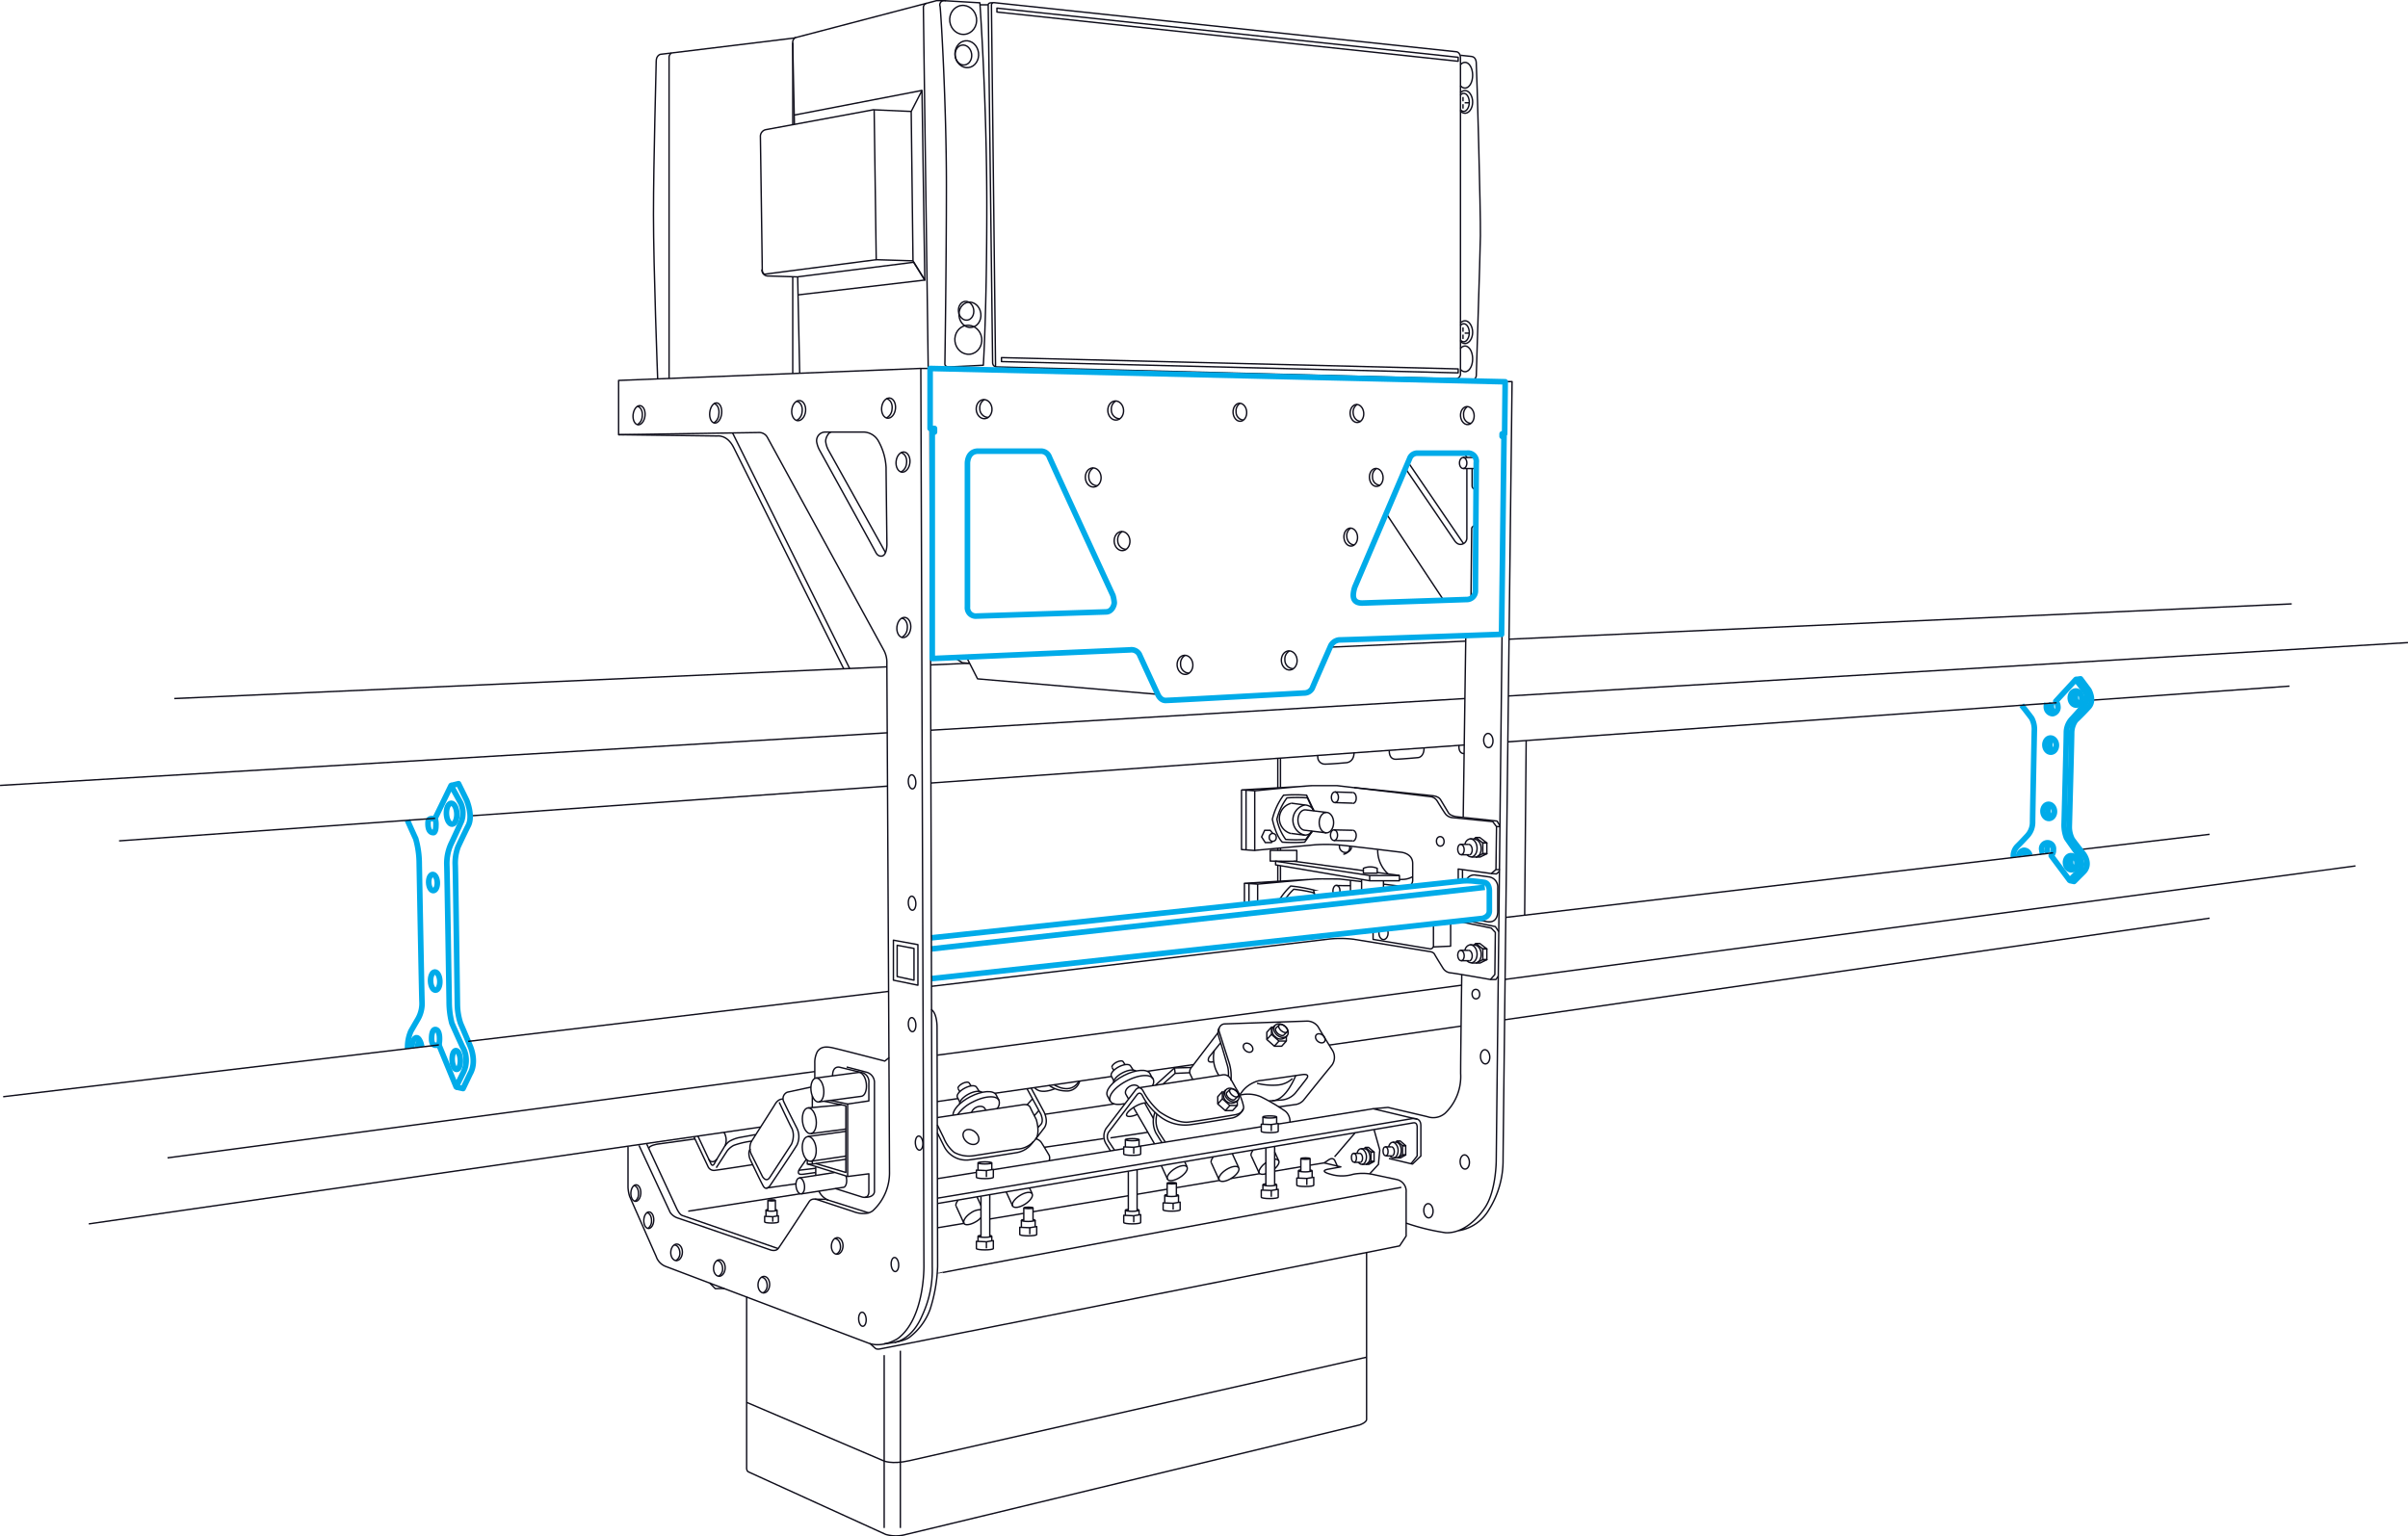 <svg xmlns="http://www.w3.org/2000/svg" viewBox="0 0 430.33 274.63"><defs><style>.cls-1,.cls-2,.cls-3{fill:none;}.cls-1,.cls-2{stroke:#0e0d1a;stroke-width:0.25px;}.cls-1{stroke-miterlimit:10;}.cls-2,.cls-3{stroke-linejoin:round;}.cls-3{stroke:#00abe9;}</style></defs><g id="Livello_2" data-name="Livello 2"><g id="Livello_1-2" data-name="Livello 1"><line class="cls-1" x1="228.83" y1="151.61" x2="228.83" y2="152.02"/><line class="cls-1" x1="228.35" y1="151.65" x2="228.35" y2="152.02"/><line class="cls-2" x1="272.74" y1="132.37" x2="272.47" y2="163.58"/><path class="cls-2" d="M260.74,133.22s-.21,1.48.91,1.48"/><line class="cls-1" x1="228.83" y1="154.74" x2="228.83" y2="157.5"/><line class="cls-1" x1="228.83" y1="135.5" x2="228.83" y2="140.77"/><line class="cls-1" x1="228.35" y1="154.66" x2="228.35" y2="157.53"/><line class="cls-1" x1="228.35" y1="135.5" x2="228.35" y2="140.8"/><path class="cls-1" d="M235.46,135l.06.58a1.27,1.27,0,0,0,1.31,1c1,0,3.72-.25,3.72-.25s1.43,0,1.43-1.85"/><path class="cls-1" d="M248.28,134.11s-.17,1.66,1.24,1.6,3.87-.29,3.87-.29,1.1,0,1.1-1.75"/><path class="cls-1" d="M248.06,156.2a5.68,5.68,0,0,1-1.85-4.32"/><path class="cls-1" d="M241.54,151.38a1.09,1.09,0,1,1-2.16-.28"/><path class="cls-1" d="M241.21,151.29a1.27,1.27,0,0,1-1.1,1.39h-.05"/><path class="cls-2" d="M158,240.2s3.35-.28,4.53-1.17a11.13,11.13,0,0,0,3.69-5,28.08,28.08,0,0,0,1.34-7.67c0-2.6-.1-42.67-.1-42.67s.07-2.54-1.05-3.27"/><line class="cls-2" x1="172.27" y1="218.67" x2="167.57" y2="219.45"/><line class="cls-2" x1="182.96" y1="216.87" x2="176.88" y2="217.89"/><line class="cls-2" x1="201.64" y1="213.73" x2="184.65" y2="216.58"/><line class="cls-2" x1="208.58" y1="212.56" x2="203.21" y2="213.47"/><line class="cls-2" x1="217.94" y1="210.99" x2="210.23" y2="212.29"/><line class="cls-2" x1="225.13" y1="209.78" x2="219.97" y2="210.65"/><line class="cls-2" x1="232.47" y1="208.55" x2="227.8" y2="209.34"/><path class="cls-2" d="M155.45,240.13l1,.89s.16.17.67.12,93-18.44,93-18.44l1.17-1.77v-7.8a2.14,2.14,0,0,0-1.7-2.3l-4.4-.94a9.12,9.12,0,0,0-3.36,0,7,7,0,0,1-3.47.15c-1.81-.42-2.34-.86-.74-1.1l2-.37-3-.71-2.48.41"/><path class="cls-2" d="M133.43,231.8v30.44s-.06.66.31.84,24.55,11.19,24.55,11.19a6.56,6.56,0,0,0,3.62,0c2.28-.52,81.05-19.57,81.05-19.57s1.26-.42,1.26-1V223.87"/><path class="cls-2" d="M133.42,250.66l24.43,10.43s1.41.73,4.66,0l81.71-18.5"/><path class="cls-2" d="M114.19,204.72l5.58,12a2.69,2.69,0,0,0,1.36,1c.92.29,16.46,5.66,16.46,5.66s1,.42,1.5-.24,5.5-8.33,5.5-8.33.39-.76,1.52-.37,6.34,2.1,6.34,2.1,2.12.92,3.51-.11a9.22,9.22,0,0,0,3-7.05c0-3.3-.47-90.77-.47-90.77a4.59,4.59,0,0,0-.6-2.49L137.15,78.2a1.66,1.66,0,0,0-1.45-.89l-25.15.39V68l54-2.15"/><path class="cls-2" d="M147.44,77.23h6.95a3.12,3.12,0,0,1,2.54,1.52,10.78,10.78,0,0,1,1.42,4.82c0,.87.15,13.76.15,13.76s0,2.07-1,2.07c0,0-.6.11-1-.68s-10-18.19-10-18.19a4.76,4.76,0,0,1-.56-1.59A1.55,1.55,0,0,1,147.44,77.23Z"/><path class="cls-2" d="M260.51,220a7.71,7.71,0,0,0,5.58-3.78,16.53,16.53,0,0,0,2.52-8.9c0-2.22,1.61-139.11,1.61-139.11h-1.29l-1.54,139.21s0,5.42-2,8.41-4.64,4.66-7.08,4.51a39.17,39.17,0,0,1-7-1.71"/><line class="cls-2" x1="247.73" y1="91.8" x2="258" y2="107.3"/><path class="cls-2" d="M251.17,83.75l8.75,12.85s.42.71,1.05.71a1.15,1.15,0,0,0,1.17-1.18V83.75"/><line class="cls-2" x1="251.64" y1="82.62" x2="261.54" y2="97.16"/><ellipse class="cls-2" cx="261.48" cy="82.76" rx="0.66" ry="0.98"/><line class="cls-2" x1="261.48" y1="81.78" x2="263.66" y2="81.78"/><line class="cls-2" x1="261.48" y1="83.75" x2="263.82" y2="83.75"/><path class="cls-2" d="M262.14,81.78A1.33,1.33,0,0,0,261,81"/><polyline class="cls-2" points="172.71 117.44 174.7 121.34 206.81 124.1"/><polyline class="cls-2" points="170.53 117.53 171.97 118.45 173.29 118.58"/><path class="cls-2" d="M158.26,98.79,148.15,80.64a4.36,4.36,0,0,1-.6-1.76c0-.76.6-1.65,1-1.65"/><path class="cls-2" d="M167.57,214.16,252.06,200s1.86-.52,1.86,1.16v5.47l-1.5,1.44-4.21-1"/><path class="cls-2" d="M252.17,208l1.09-1.38v-5.24s0-.81-.68-.68-85,14.41-85,14.41"/><path class="cls-2" d="M115.58,204.5,120.92,216s.48,1.08,1,1.26l17.18,5.93"/><polyline class="cls-2" points="126.79 229.29 127.82 230.34 129.47 230.3"/><ellipse class="cls-2" cx="154.11" cy="235.81" rx="0.67" ry="1.26" transform="translate(-15.12 10.61) rotate(-3.76)"/><ellipse class="cls-2" cx="159.92" cy="226.03" rx="0.67" ry="1.26" transform="translate(-14.47 10.97) rotate(-3.76)"/><ellipse class="cls-2" cx="162.99" cy="204.61" rx="0.67" ry="1.26" transform="matrix(1, -0.07, 0.07, 1, -13.06, 11.12)"/><ellipse class="cls-2" cx="162.99" cy="183.15" rx="0.67" ry="1.26" transform="translate(-11.65 11.08) rotate(-3.76)"/><ellipse class="cls-2" cx="162.99" cy="161.45" rx="0.67" ry="1.26" transform="translate(-10.23 11.03) rotate(-3.76)"/><ellipse class="cls-2" cx="265.4" cy="188.91" rx="0.83" ry="1.27" transform="translate(-11.81 17.8) rotate(-3.76)"/><ellipse class="cls-2" cx="261.76" cy="207.71" rx="0.83" ry="1.27" transform="translate(-13.05 17.6) rotate(-3.76)"/><ellipse class="cls-2" cx="255.27" cy="216.42" rx="0.83" ry="1.27" transform="translate(-13.64 17.2) rotate(-3.76)"/><ellipse class="cls-2" cx="265.97" cy="132.37" rx="0.83" ry="1.27" transform="translate(-8.1 17.72) rotate(-3.76)"/><ellipse class="cls-3" cx="77.39" cy="157.75" rx="0.77" ry="1.45" transform="translate(-7.3 3.79) rotate(-2.68)"/><ellipse class="cls-3" cx="77.78" cy="175.36" rx="0.83" ry="1.63" transform="translate(-8.12 3.83) rotate(-2.68)"/><path class="cls-3" d="M73.62,187.34c0-.9.31-1.8.77-1.87s.86.86,1,1.65"/><path class="cls-3" d="M74.62,187.25a2.27,2.27,0,0,1,.42-1.32"/><ellipse class="cls-3" cx="81.53" cy="189.47" rx="0.73" ry="1.69" transform="translate(-9.12 4.19) rotate(-2.79)"/><ellipse class="cls-2" cx="262.23" cy="74.29" rx="1.22" ry="1.61" transform="translate(-4.31 17.35) rotate(-3.76)"/><path class="cls-2" d="M262.87,75.68a1.42,1.42,0,0,1-1.31-1.48,1.6,1.6,0,0,1,.68-1.51"/><ellipse class="cls-2" cx="242.49" cy="73.92" rx="1.22" ry="1.61" transform="translate(-4.32 16.05) rotate(-3.76)"/><path class="cls-2" d="M243.14,75.3c-.67,0-1.26-.62-1.32-1.48a1.63,1.63,0,0,1,.69-1.51"/><ellipse class="cls-2" cx="221.57" cy="73.7" rx="1.22" ry="1.61" transform="translate(-4.35 14.68) rotate(-3.76)"/><path class="cls-2" d="M222.22,75.09a1.44,1.44,0,0,1-1.32-1.49,1.6,1.6,0,0,1,.69-1.5"/><ellipse class="cls-2" cx="199.38" cy="73.38" rx="1.41" ry="1.71" transform="translate(-4.38 13.23) rotate(-3.76)"/><path class="cls-2" d="M200.13,74.85a1.55,1.55,0,0,1-1.52-1.57,1.68,1.68,0,0,1,.8-1.61"/><ellipse class="cls-2" cx="175.87" cy="73.14" rx="1.41" ry="1.71" transform="translate(-4.42 11.68) rotate(-3.76)"/><path class="cls-2" d="M176.62,74.61a1.55,1.55,0,0,1-1.52-1.56,1.69,1.69,0,0,1,.8-1.61"/><ellipse class="cls-2" cx="158.79" cy="72.94" rx="1.81" ry="1.24" transform="translate(68.4 222.49) rotate(-83.52)"/><path class="cls-2" d="M158.41,71.28c.68.08,1.15.92,1,1.89a1.87,1.87,0,0,1-1,1.54"/><ellipse class="cls-2" cx="136.51" cy="229.64" rx="1.48" ry="1.04" transform="translate(-99.27 355.25) rotate(-87.32)"/><path class="cls-2" d="M136.1,228.31c.57,0,1,.69,1,1.48a1.51,1.51,0,0,1-.73,1.31"/><ellipse class="cls-2" cx="149.62" cy="222.73" rx="1.48" ry="1.04" transform="translate(-79.87 361.75) rotate(-87.32)"/><path class="cls-2" d="M149.2,221.4c.58,0,1,.69,1,1.48a1.47,1.47,0,0,1-.74,1.31"/><ellipse class="cls-2" cx="128.55" cy="226.66" rx="1.48" ry="1.04" transform="translate(-103.87 344.46) rotate(-87.32)"/><path class="cls-2" d="M128.14,225.32c.57,0,1,.7,1,1.49a1.51,1.51,0,0,1-.73,1.31"/><ellipse class="cls-2" cx="120.92" cy="223.87" rx="1.48" ry="1.04" transform="translate(-108.37 334.17) rotate(-87.32)"/><path class="cls-2" d="M120.5,222.53c.58,0,1,.7,1,1.49a1.51,1.51,0,0,1-.73,1.31"/><ellipse class="cls-2" cx="115.95" cy="218.12" rx="1.48" ry="0.89" transform="translate(-107.36 323.73) rotate(-87.32)"/><path class="cls-2" d="M115.61,216.79c.49,0,.85.68.82,1.48a1.57,1.57,0,0,1-.64,1.31"/><ellipse class="cls-2" cx="113.63" cy="213.27" rx="1.48" ry="0.89" transform="translate(-104.72 316.79) rotate(-87.32)"/><path class="cls-2" d="M113.29,211.94c.49,0,.85.68.82,1.48a1.57,1.57,0,0,1-.64,1.31"/><ellipse class="cls-2" cx="142.73" cy="73.39" rx="1.81" ry="1.24" transform="translate(53.7 206.93) rotate(-83.52)"/><path class="cls-2" d="M142.34,71.73c.69.08,1.15.92,1,1.89a1.85,1.85,0,0,1-1,1.54"/><ellipse class="cls-2" cx="127.9" cy="73.81" rx="1.81" ry="1.07" transform="translate(40.13 192.57) rotate(-83.52)"/><path class="cls-2" d="M127.6,72.16c.58.07,1,.9.86,1.87a1.93,1.93,0,0,1-.87,1.55"/><ellipse class="cls-2" cx="114.21" cy="74.21" rx="1.72" ry="1.07" transform="translate(27.58 179.32) rotate(-83.52)"/><path class="cls-2" d="M113.9,72.64c.58.07,1,.87.87,1.79a1.81,1.81,0,0,1-.86,1.47"/><ellipse class="cls-2" cx="161.37" cy="82.6" rx="1.81" ry="1.24" transform="translate(61.09 233.61) rotate(-83.52)"/><path class="cls-2" d="M161,80.94c.68.08,1.15.92,1,1.89a1.87,1.87,0,0,1-1,1.54"/><ellipse class="cls-2" cx="161.51" cy="112.16" rx="1.81" ry="1.24" transform="translate(31.85 259.98) rotate(-83.52)"/><path class="cls-2" d="M161.13,110.5c.68.08,1.14.92,1,1.89a1.85,1.85,0,0,1-1,1.54"/><ellipse class="cls-2" cx="195.36" cy="85.35" rx="1.41" ry="1.71" transform="translate(-5.17 12.99) rotate(-3.76)"/><path class="cls-2" d="M196.1,86.82a1.55,1.55,0,0,1-1.52-1.57,1.67,1.67,0,0,1,.81-1.6"/><ellipse class="cls-2" cx="200.52" cy="96.72" rx="1.41" ry="1.71" transform="translate(-5.91 13.35) rotate(-3.76)"/><path class="cls-2" d="M201.26,98.19a1.55,1.55,0,0,1-1.51-1.56,1.67,1.67,0,0,1,.8-1.61"/><ellipse class="cls-2" cx="211.76" cy="118.85" rx="1.41" ry="1.71" transform="translate(-7.33 14.13) rotate(-3.76)"/><path class="cls-2" d="M212.5,120.32a1.55,1.55,0,0,1-1.52-1.57,1.69,1.69,0,0,1,.81-1.61"/><ellipse class="cls-2" cx="230.39" cy="118.06" rx="1.41" ry="1.71" transform="translate(-7.24 15.35) rotate(-3.76)"/><path class="cls-2" d="M231.13,119.53a1.55,1.55,0,0,1-1.51-1.57,1.68,1.68,0,0,1,.8-1.61"/><ellipse class="cls-2" cx="245.95" cy="85.35" rx="1.22" ry="1.61" transform="translate(-5.07 16.3) rotate(-3.76)"/><path class="cls-2" d="M246.6,86.74a1.43,1.43,0,0,1-1.32-1.48,1.59,1.59,0,0,1,.69-1.51"/><ellipse class="cls-2" cx="241.38" cy="96.01" rx="1.22" ry="1.61" transform="translate(-5.77 16.03) rotate(-3.76)"/><path class="cls-2" d="M242,97.39c-.67,0-1.26-.61-1.32-1.48a1.63,1.63,0,0,1,.69-1.51"/><ellipse class="cls-2" cx="257.38" cy="150.4" rx="0.68" ry="0.85" transform="translate(-9.3 17.19) rotate(-3.76)"/><ellipse class="cls-2" cx="263.75" cy="177.7" rx="0.68" ry="0.85" transform="translate(-11.08 17.67) rotate(-3.76)"/><ellipse class="cls-2" cx="162.99" cy="139.76" rx="0.67" ry="1.26" transform="translate(-8.81 10.98) rotate(-3.76)"/><path class="cls-2" d="M253.26,200.06l-7.86-1.88,2.65-.24,7,1.65a3.25,3.25,0,0,0,3.23-.63,9.12,9.12,0,0,0,2.75-7.08c0-3.89.2-17.69.2-17.69"/><polyline class="cls-2" points="267.84 166.53 267.23 165.62 261.74 164.5"/><polyline class="cls-2" points="266.35 175.08 267.33 175.08 267.75 174.49"/><path class="cls-2" d="M262,157.43a1.52,1.52,0,0,1,1.77-1c1.44.18,2.24.3,2.24.3a1.83,1.83,0,0,1,1.65,2v4.17s.12,2.24-2,1.83l-2.19-.4"/><path class="cls-2" d="M260.6,157.55v-2.22l5.89.81.85-.71.1-7.68-.68-.89-7.37-.73a1.91,1.91,0,0,1-1-.55c-.37-.45-1.55-2.41-1.55-2.41a1.73,1.73,0,0,0-1-.74c-.63-.1-16.9-2-16.9-2s-3.21,0-4.35,0-10.3.92-10.3.92l-2.36-.16,11.34-.66"/><path class="cls-2" d="M242,140.78l13.93,1.44s1.1.06,1.49.68,1.44,2.4,1.44,2.4.31.59,1.67.71,7,.75,7,.75l.52.84"/><polyline class="cls-2" points="266.49 156.14 267.44 156.21 267.96 155.7"/><line class="cls-2" x1="267.34" y1="155.43" x2="268.05" y2="155.43"/><line class="cls-2" x1="267.44" y1="147.75" x2="268.05" y2="147.75"/><line class="cls-2" x1="261.49" y1="146.11" x2="261.95" y2="113.61"/><path class="cls-2" d="M262.88,107,263,94.57a.54.54,0,0,1,.57-.57h.2"/><path class="cls-2" d="M263.08,83.75v3.12a.61.61,0,0,0,.6.59h.11"/><line class="cls-2" x1="268.89" y1="182.28" x2="394.87" y2="164.12"/><line class="cls-2" x1="237.53" y1="186.8" x2="261.1" y2="183.41"/><line class="cls-2" x1="15.87" y1="218.76" x2="135.93" y2="201.45"/><line class="cls-2" x1="205.05" y1="191.48" x2="213.3" y2="190.29"/><line class="cls-2" x1="177.77" y1="195.42" x2="198.64" y2="192.41"/><line class="cls-2" x1="167.48" y1="196.9" x2="171.21" y2="196.36"/><line class="cls-2" x1="268.97" y1="175.06" x2="420.95" y2="154.78"/><line class="cls-2" x1="167.51" y1="188.6" x2="261.19" y2="176.1"/><line class="cls-2" x1="29.94" y1="206.96" x2="145.61" y2="191.53"/><line class="cls-2" x1="371.71" y1="151.86" x2="394.87" y2="149.13"/><line class="cls-2" x1="373.77" y1="125.16" x2="409.15" y2="122.64"/><line class="cls-2" x1="166.34" y1="139.96" x2="261.68" y2="133.16"/><line class="cls-2" x1="84.01" y1="145.83" x2="158.65" y2="140.51"/><line class="cls-2" x1="269.56" y1="124.4" x2="430.32" y2="114.86"/><line class="cls-2" x1="166.34" y1="130.52" x2="261.79" y2="124.86"/><line class="cls-2" x1="0.01" y1="140.39" x2="158.6" y2="130.98"/><line class="cls-2" x1="269.68" y1="114.25" x2="409.55" y2="107.94"/><line class="cls-2" x1="237.62" y1="115.68" x2="261.94" y2="114.6"/><line class="cls-2" x1="166.3" y1="118.85" x2="173.29" y2="118.54"/><line class="cls-2" x1="31.14" y1="124.86" x2="158.53" y2="119.19"/><path class="cls-2" d="M262.65,68.1s1.18-.07,1.18-1.06.67-20.65.73-24.9-.63-29.35-.74-30.92c0,0,0-1.05-.86-1.13S261,9.88,261,9.88"/><path class="cls-2" d="M178.16,65.58S259,67.69,260,67.69a.89.89,0,0,0,1-1V10.4c0-1-.66-1.14-.66-1.14L177.62.47a.43.43,0,0,0-.44.45c0,.46.73,64.36.73,64.36A.22.22,0,0,0,178.16,65.58Z"/><path class="cls-3" d="M78.44,186.77l3.08,7.49,1.33-2.68a4.82,4.82,0,0,0-.22-4.52s-1.42-3.1-1.88-4.18a15.42,15.42,0,0,1-.48-3.93s-.35-22.33-.42-24.49a8.38,8.38,0,0,1,.88-3.87s1.12-2.39,1.76-3.84a4.48,4.48,0,0,0-.15-3.2l-1.73-3.14-2.85,5.86a3.78,3.78,0,0,1,.14,1.34c0,1-.32,1.22-.41,1.22s-1,.11-1-1.58c0-.41,0-.88.63-.93l.5,0"/><path class="cls-3" d="M72.85,187.43a7.1,7.1,0,0,1,.59-3.14c.67-1.16,1.16-2,1.16-2a5.66,5.66,0,0,0,.81-3.33c-.07-2.12-.49-24.64-.49-24.64a16.36,16.36,0,0,0-.63-4.42c-.55-1.16-1.49-3.3-1.49-3.3"/><path class="cls-3" d="M80.61,140.41l1.33-.33L83.38,143s1.2,2.78.31,4.55-1.84,3.83-1.84,3.83a8.38,8.38,0,0,0-.49,3.28c.07,2,.38,24.84.38,24.84a11.21,11.21,0,0,0,.57,3.44c.53,1.2,1.7,4,1.7,4s1.29,2.76,0,5l-1.26,2.63-1.27-.28"/><path class="cls-2" d="M261,15.3a1,1,0,0,0,.8.44c.76,0,1.37-1,1.37-2.29s-.61-2.3-1.37-2.3a1,1,0,0,0-.8.45"/><path class="cls-2" d="M261,66a1,1,0,0,0,.81.44c.75,0,1.36-1,1.36-2.29s-.61-2.3-1.36-2.3a1.06,1.06,0,0,0-.81.44"/><path class="cls-2" d="M261,19.85a1.07,1.07,0,0,0,.81.39c.75,0,1.36-.91,1.36-2s-.61-2.05-1.36-2.05a1.1,1.1,0,0,0-.81.39"/><path class="cls-2" d="M261,19.6a.77.77,0,0,0,.57.31c.54,0,1-.72,1-1.61s-.43-1.61-1-1.61A.74.74,0,0,0,261,17"/><path class="cls-2" d="M256.17,165.11v3.83a.58.58,0,0,1-.79.63l-10-1.66v-1.62"/><polyline class="cls-2" points="256.12 169.26 259.24 169.12 259.24 164.77"/><line class="cls-2" x1="261.36" y1="157.46" x2="261.36" y2="155.45"/><ellipse class="cls-2" cx="261.08" cy="170.8" rx="0.58" ry="0.93" transform="translate(-10.63 17.48) rotate(-3.76)"/><path class="cls-2" d="M262.47,169.87c.32,0,.6.38.63.89s-.19.94-.51,1"/><path class="cls-2" d="M261.8,169.87a1.17,1.17,0,0,1,.94-1c.61,0,1.16.65,1.22,1.54s-.39,1.64-1,1.68a1,1,0,0,1-.81-.41"/><path class="cls-2" d="M263.48,168.91c.61,0,1.16.65,1.22,1.54s-.4,1.64-1,1.68"/><line class="cls-2" x1="261.02" y1="169.87" x2="262.47" y2="169.87"/><line class="cls-2" x1="262.59" y1="171.72" x2="261.14" y2="171.72"/><line class="cls-2" x1="262.95" y1="172.13" x2="263.69" y2="172.13"/><line class="cls-2" x1="263.48" y1="168.91" x2="262.74" y2="168.91"/><rect class="cls-2" x="264.99" y="169.61" width="0.72" height="1.93"/><polygon class="cls-2" points="264.45 168.64 263.73 168.64 264.99 169.61 265.71 169.61 264.45 168.64"/><polygon class="cls-2" points="264.52 172.13 263.8 172.13 264.99 171.53 265.71 171.53 264.52 172.13"/><line class="cls-2" x1="263.73" y1="168.64" x2="263.42" y2="168.91"/><ellipse class="cls-2" cx="247.6" cy="205.8" rx="0.45" ry="0.8" transform="translate(-10.52 13.36) rotate(-3.03)"/><path class="cls-2" d="M248.69,205c.24,0,.47.33.49.77s-.15.82-.4.84"/><path class="cls-2" d="M248.16,205c.12-.47.4-.81.74-.83s.9.56.95,1.33-.31,1.43-.79,1.46a.74.74,0,0,1-.63-.35"/><path class="cls-2" d="M249.47,204.17c.48,0,.91.56.95,1.33s-.3,1.43-.78,1.46"/><line class="cls-2" x1="247.56" y1="205" x2="248.69" y2="205"/><line class="cls-2" x1="248.78" y1="206.61" x2="247.65" y2="206.61"/><line class="cls-2" x1="249.06" y1="206.96" x2="249.64" y2="206.96"/><line class="cls-2" x1="249.47" y1="204.17" x2="248.9" y2="204.17"/><rect class="cls-2" x="250.65" y="204.78" width="0.56" height="1.67"/><polygon class="cls-2" points="250.23 203.94 249.67 203.94 250.65 204.78 251.21 204.78 250.23 203.94"/><polygon class="cls-2" points="250.29 206.96 249.72 206.96 250.65 206.44 251.21 206.44 250.29 206.96"/><line class="cls-2" x1="249.67" y1="203.94" x2="249.43" y2="204.17"/><ellipse class="cls-2" cx="241.95" cy="206.96" rx="0.45" ry="0.8" transform="translate(-10.59 13.06) rotate(-3.03)"/><path class="cls-2" d="M243,206.16c.25,0,.47.33.5.77s-.16.82-.4.83"/><path class="cls-2" d="M242.51,206.16c.11-.47.39-.81.73-.83s.91.56.95,1.33-.3,1.42-.78,1.46a.72.72,0,0,1-.63-.36"/><path class="cls-2" d="M243.82,205.33c.48,0,.9.56,1,1.33s-.31,1.42-.79,1.46"/><line class="cls-2" x1="241.9" y1="206.16" x2="243.03" y2="206.16"/><line class="cls-2" x1="243.13" y1="207.76" x2="242" y2="207.76"/><line class="cls-2" x1="243.41" y1="208.12" x2="243.98" y2="208.12"/><line class="cls-2" x1="243.82" y1="205.33" x2="243.24" y2="205.33"/><rect class="cls-2" x="245" y="205.93" width="0.56" height="1.67"/><polygon class="cls-2" points="244.58 205.09 244.01 205.09 245 205.93 245.56 205.93 244.58 205.09"/><polygon class="cls-2" points="244.63 208.12 244.07 208.12 245 207.6 245.56 207.6 244.63 208.12"/><line class="cls-2" x1="244.01" y1="205.09" x2="243.77" y2="205.33"/><ellipse class="cls-2" cx="261.08" cy="151.85" rx="0.58" ry="0.93" transform="translate(-9.39 17.44) rotate(-3.76)"/><path class="cls-2" d="M262.47,150.93c.32,0,.6.38.63.89s-.19.94-.51,1"/><path class="cls-2" d="M261.8,150.93a1.17,1.17,0,0,1,.94-1c.61,0,1.16.65,1.22,1.54s-.39,1.65-1,1.69a1,1,0,0,1-.81-.41"/><path class="cls-2" d="M263.48,150c.61,0,1.16.65,1.22,1.54s-.4,1.65-1,1.69"/><line class="cls-2" x1="261.02" y1="150.93" x2="262.47" y2="150.93"/><line class="cls-2" x1="262.59" y1="152.78" x2="261.14" y2="152.78"/><line class="cls-2" x1="262.95" y1="153.19" x2="263.69" y2="153.19"/><line class="cls-2" x1="263.48" y1="149.96" x2="262.74" y2="149.96"/><rect class="cls-2" x="264.99" y="150.67" width="0.72" height="1.93"/><polygon class="cls-2" points="264.45 149.7 263.73 149.7 264.99 150.67 265.71 150.67 264.45 149.7"/><polygon class="cls-2" points="264.52 153.19 263.8 153.19 264.99 152.59 265.71 152.59 264.52 153.19"/><line class="cls-2" x1="263.73" y1="149.7" x2="263.42" y2="149.96"/><polygon class="cls-2" points="178.97 64.63 260.59 66.65 260.59 65.94 178.97 63.92 178.97 64.63"/><polygon class="cls-2" points="178.16 2.15 260.59 10.95 260.59 10.24 178.16 1.45 178.16 2.15"/><line class="cls-2" x1="261.45" y1="17.34" x2="261.45" y2="18.11"/><line class="cls-2" x1="262.52" y1="18.37" x2="261.75" y2="18.37"/><line class="cls-2" x1="261.45" y1="18.62" x2="261.45" y2="19.4"/><path class="cls-2" d="M261,61a1.08,1.08,0,0,0,.81.4c.75,0,1.36-.92,1.36-2s-.61-2.06-1.36-2.06a1.08,1.08,0,0,0-.81.4"/><path class="cls-2" d="M261,60.78a.77.77,0,0,0,.57.31c.54,0,1-.72,1-1.61s-.43-1.61-1-1.61a.77.77,0,0,0-.57.31"/><line class="cls-2" x1="261.45" y1="58.52" x2="261.45" y2="59.3"/><line class="cls-2" x1="262.52" y1="59.55" x2="261.75" y2="59.55"/><line class="cls-2" x1="261.45" y1="59.81" x2="261.45" y2="60.58"/><ellipse class="cls-3" cx="80.72" cy="145.44" rx="0.93" ry="1.87" transform="translate(-6.72 3.94) rotate(-2.68)"/><path class="cls-2" d="M166.46,176.3l70.79-8.42a19.92,19.92,0,0,1,4.62,0l13.57,2.2s.71.06.92.47,1.54,2.54,1.54,2.54a1.78,1.78,0,0,0,1.31.8c.89.08,7.14,1.19,7.14,1.19l.79-.89.09-7.53-.73-.77-6.07-1.24"/><line class="cls-2" x1="83.67" y1="186.14" x2="158.84" y2="177.2"/><line class="cls-2" x1="174.49" y1="209.56" x2="167.55" y2="210.67"/><line class="cls-2" x1="200.82" y1="205.33" x2="177.52" y2="209.07"/><line class="cls-2" x1="225.4" y1="201.39" x2="203.85" y2="204.85"/><line class="cls-2" x1="245.4" y1="198.18" x2="228.43" y2="200.91"/><polyline class="cls-2" points="224.23 141.33 224.23 152.02 221.87 151.85 221.87 141.18"/><path class="cls-1" d="M224.23,152l10.79-1a29.7,29.7,0,0,1,3.93,0c1.94.16,11.51,1.34,11.51,1.34s2,.21,2,2v3a1.24,1.24,0,0,1-1.16,1.23"/><line class="cls-1" x1="222.68" y1="141.23" x2="222.68" y2="151.91"/><path class="cls-2" d="M243.33,157.58l-3.93-.46s-3.21-.06-4.35,0-10.3.91-10.3.91l-2.36-.15,11.34-.67"/><path class="cls-2" d="M251.41,158.54l-4.17-.5"/><polyline class="cls-2" points="224.75 158.03 224.75 161.39 222.39 161.65 222.39 157.88"/><line class="cls-1" x1="223.2" y1="157.93" x2="223.2" y2="161.56"/><path class="cls-1" d="M252.42,156.72a3.75,3.75,0,0,1-1.81.47,4.38,4.38,0,0,1-.51,0"/><path class="cls-2" d="M227,152v1.91s4.75.08,4.75,0V152Z"/><path class="cls-2" d="M243.65,155.21v.87s2.47,0,2.47,0v-.87a3.06,3.06,0,0,0-2.47,0Z"/><polygon class="cls-2" points="227.96 153.94 227.96 154.59 244.77 157.43 250.09 157.43 250.09 156.49 244.77 156.49 227.96 153.94"/><line class="cls-2" x1="244.77" y1="156.49" x2="244.77" y2="157.43"/><line class="cls-2" x1="243.65" y1="155.62" x2="231.22" y2="153.94"/><line class="cls-2" x1="250.09" y1="156.49" x2="246.12" y2="155.95"/><line class="cls-2" x1="243.33" y1="157.19" x2="243.33" y2="159.4"/><line class="cls-2" x1="247.24" y1="157.43" x2="247.24" y2="158.98"/><path class="cls-1" d="M247.86,166a1.45,1.45,0,0,1,.2.77c0,.64-.37,1.17-.82,1.17s-.81-.53-.81-1.17a1.57,1.57,0,0,1,.12-.63"/><ellipse class="cls-1" cx="237.04" cy="147.04" rx="1.29" ry="1.83"/><path class="cls-1" d="M233.24,148.41c-.71,0-1.29-.82-1.29-1.83s.58-1.83,1.29-1.83"/><path class="cls-1" d="M234.6,148.57a1.85,1.85,0,0,1-1.43.71,2.78,2.78,0,0,1,0-5.4,2,2,0,0,1,1.69,1.07"/><path class="cls-1" d="M230.74,149a2.79,2.79,0,0,1,0-5.41"/><line class="cls-1" x1="233.24" y1="144.75" x2="237.04" y2="145.21"/><line class="cls-1" x1="237.04" y1="148.87" x2="233.24" y2="148.41"/><line class="cls-1" x1="233.17" y1="143.88" x2="230.74" y2="143.56"/><line class="cls-1" x1="230.74" y1="148.97" x2="233.17" y2="149.28"/><path class="cls-1" d="M234.73,144.75l-1.23-2.61a27.19,27.19,0,0,0-4.12,0,11.85,11.85,0,0,0-2,4.3s.57,2.86,1.78,4.09a30.24,30.24,0,0,0,4,0l1.22-1.74"/><path class="cls-1" d="M234.73,144.93l-1.09-2.31a24,24,0,0,0-3.65,0,10.6,10.6,0,0,0-1.8,3.81,9,9,0,0,0,1.58,3.62,27.12,27.12,0,0,0,3.58,0l1.08-1.54"/><path class="cls-1" d="M235.06,160.3l-.33-1.22a27.16,27.16,0,0,0-4.07-.71,12.93,12.93,0,0,0-2.12,2.62"/><path class="cls-1" d="M235,160.3l-.2-.72a23.7,23.7,0,0,0-3.6-.63,12.05,12.05,0,0,0-1.63,1.93"/><polyline class="cls-1" points="227.45 148.97 227 148.41 226.01 148.41 225.46 149.59 226.11 150.6 227.22 150.6 227.35 150.4"/><ellipse class="cls-1" cx="227.45" cy="149.68" rx="0.63" ry="0.71"/><ellipse class="cls-1" cx="238.56" cy="142.51" rx="0.63" ry="0.95"/><ellipse class="cls-1" cx="238.4" cy="149.28" rx="0.63" ry="0.95"/><path class="cls-1" d="M241.74,148.41c.35,0,.63.42.63.94s-.28,1-.63,1"/><path class="cls-1" d="M241.74,141.66c.35,0,.63.43.63,1s-.28.95-.63.95"/><path class="cls-1" d="M238.41,159.93a1.15,1.15,0,0,1-.2-.69c0-.53.28-1,.62-1s.63.42.63,1a1.22,1.22,0,0,1-.14.59"/><line class="cls-1" x1="241.34" y1="157.34" x2="241.34" y2="159.62"/><line class="cls-1" x1="238.4" y1="148.34" x2="241.74" y2="148.41"/><line class="cls-1" x1="241.74" y1="150.3" x2="238.4" y2="150.23"/><line class="cls-1" x1="238.56" y1="143.46" x2="241.74" y2="143.56"/><line class="cls-1" x1="238.56" y1="141.56" x2="241.74" y2="141.66"/><line class="cls-1" x1="238.83" y1="158.29" x2="241.34" y2="158.31"/><path class="cls-2" d="M228.42,197.86l3.22-.45a2.38,2.38,0,0,0,1.29-.73s4-5,5.08-6.27a2.39,2.39,0,0,0,0-2.83s-1.86-3-2.46-4.06a2.41,2.41,0,0,0-2.12-1l-14.65.5a1.08,1.08,0,0,0-.87,1.47l1.81,5.68a8.24,8.24,0,0,1,.26,3"/><path class="cls-2" d="M217.88,183.75s-.45.43,0,1.79,1.39,4.66,1.39,4.66a5.31,5.31,0,0,1,.24,2.23"/><path class="cls-2" d="M221.58,195.66l.52-.69a5.44,5.44,0,0,1,2.89-1.8c1.49-.16,7.81-1.1,7.81-1.1s1.41-.21.68.76-2,2.56-2,2.56a3.66,3.66,0,0,1-2.68,1.24l-2,.15"/><path class="cls-2" d="M231.56,192.25s-1.71,4.49-4.19,4.49"/><path class="cls-2" d="M224.64,193.63a11.22,11.22,0,0,0,3.64.32,4.43,4.43,0,0,0,2.69-1.16"/><path class="cls-2" d="M230.53,200.57a2.4,2.4,0,0,0-.8-1.93,35.21,35.21,0,0,0-4.42-2.61,5.94,5.94,0,0,0-3.73-.28"/><path class="cls-2" d="M203.41,194.45l15-2.31a1.37,1.37,0,0,1,1.49.65l1,1.78a9,9,0,0,1,1.35,3.29c0,1.18-1.49,1.39-1.49,1.39s-6.43,1.1-8.39,1.32-4.44-1.34-5.21-1.89a13.37,13.37,0,0,1-2.83-3.59c-.69-1.3-1.42-.24-1.42-.24l-5.26,6.88a2.62,2.62,0,0,0,0,2.7l.81,1.3"/><path class="cls-2" d="M199.18,205.6,198.13,204a1.53,1.53,0,0,1,0-1.65c.57-.74,5.11-6.73,5.11-6.73s.47-.58.89.15a10.61,10.61,0,0,0,3,3.67,7.29,7.29,0,0,0,5.55,1.6c2.18-.29,7.55-1.21,7.55-1.21a2.78,2.78,0,0,0,1.95-1.64"/><path class="cls-2" d="M217.66,184.6l-4.83,6.31a1.12,1.12,0,0,0-.11,1.14l.44.9"/><path class="cls-2" d="M218.09,186.44l-2,2.48s-.55.93.36.92l.41-.06"/><path class="cls-2" d="M217,187.78a5.66,5.66,0,0,0,.83,4.44"/><ellipse class="cls-2" cx="228.92" cy="184.2" rx="1.06" ry="1.42" transform="translate(-59.02 242.69) rotate(-50.3)"/><path class="cls-2" d="M227.83,183.29l-.32.31a1.3,1.3,0,0,0,.42,1.73,1.28,1.28,0,0,0,1.77.09l.32-.31"/><ellipse class="cls-2" cx="229.3" cy="183.82" rx="0.52" ry="0.95" transform="translate(-58.59 242.85) rotate(-50.3)"/><path class="cls-2" d="M228.57,183.21l-.56.57c-.19.22,0,.67.39,1s.88.42,1.07.2l.56-.57"/><ellipse class="cls-2" cx="235.55" cy="185.48" rx="0.7" ry="0.95" transform="matrix(0.64, -0.77, 0.77, 0.64, -57.62, 248.26)"/><ellipse class="cls-2" cx="223.04" cy="187.25" rx="0.7" ry="0.95" transform="translate(-63.5 239.27) rotate(-50.3)"/><ellipse class="cls-2" cx="173.52" cy="203.21" rx="1.16" ry="1.57" transform="translate(-93.67 206.93) rotate(-50.3)"/><polygon class="cls-2" points="227.22 183.6 227.22 184.89 228.57 186.08 229.88 186.08 229.05 187 227.74 187 226.39 185.8 226.39 184.51 227.22 183.6"/><line class="cls-2" x1="226.39" y1="185.8" x2="227.22" y2="184.89"/><line class="cls-2" x1="227.74" y1="186.99" x2="228.57" y2="186.08"/><line class="cls-2" x1="229.88" y1="186.08" x2="229.88" y2="185.24"/><ellipse class="cls-2" cx="220.15" cy="195.71" rx="1.06" ry="1.42" transform="translate(-71.05 240.1) rotate(-50.3)"/><path class="cls-2" d="M219.05,194.8l-.31.32a1.49,1.49,0,0,0,2.19,1.82l.31-.32"/><ellipse class="cls-2" cx="220.53" cy="195.33" rx="0.52" ry="0.95" transform="translate(-70.62 240.26) rotate(-50.3)"/><path class="cls-2" d="M219.8,194.73l-.57.56c-.18.22,0,.67.4,1s.88.43,1.06.2l.57-.56"/><polygon class="cls-2" points="218.45 195.11 218.45 196.4 219.8 197.6 221.11 197.6 220.28 198.51 218.97 198.51 217.62 197.32 217.62 196.03 218.45 195.11"/><line class="cls-2" x1="217.62" y1="197.32" x2="218.45" y2="196.4"/><line class="cls-2" x1="218.97" y1="198.51" x2="219.8" y2="197.6"/><line class="cls-2" x1="221.11" y1="197.6" x2="221.11" y2="196.76"/><line class="cls-2" x1="227.22" y1="183.6" x2="227.51" y2="183.6"/><path class="cls-2" d="M201,197.26c-1.26.29-2.27.15-2.58-.46-.48-.91.84-2.53,3-3.63s4.19-1.23,4.66-.32a1.28,1.28,0,0,1-.14,1.22"/><path class="cls-2" d="M203.27,199.18c-.94.41-1.77.51-1.93.2s.58-1.11,1.7-1.7a4.85,4.85,0,0,1,1.87-.59"/><path class="cls-2" d="M206,192.85l-.48-.93c-.47-.91-2.56-.77-4.67.32s-3.42,2.72-2.95,3.64l.49.92"/><path class="cls-2" d="M199,193.54c-.07-.5.6-1.26,1.62-1.79s2-.64,2.39-.3"/><path class="cls-2" d="M199.06,193.2l-.46-.87c-.21-.41.39-1.14,1.34-1.64s1.89-.56,2.11-.14l.46.72"/><path class="cls-2" d="M198.74,190.81c-.12-.24.22-.66.77-.94s1.08-.32,1.21-.09l.34.53"/><path class="cls-2" d="M201.66,196.4l-.47-.82c-.23-.45.1-1.09.74-1.43s1.36-.24,1.6.21l0,.07"/><line class="cls-2" x1="206.32" y1="204.45" x2="202.56" y2="197.95"/><line class="cls-2" x1="198.74" y1="190.81" x2="199.04" y2="191.32"/><path class="cls-2" d="M171.14,199.22a7.18,7.18,0,0,1,2.71-2.25c2.1-1.09,4.19-1.23,4.66-.32a1.52,1.52,0,0,1-.32,1.51"/><path class="cls-2" d="M178.51,196.65l-.48-.93c-.47-.91-2.56-.77-4.66.33-1.85.95-3.09,2.32-3.05,3.25"/><path class="cls-2" d="M171.49,197.34c-.07-.5.61-1.26,1.62-1.79s2-.64,2.39-.3"/><path class="cls-2" d="M171.54,197l-.45-.86c-.22-.42.38-1.15,1.33-1.65s1.89-.56,2.11-.14l.46.72"/><path class="cls-2" d="M171.23,194.61c-.13-.24.22-.66.76-.94s1.08-.32,1.21-.09l.34.53"/><path class="cls-2" d="M173.63,198.84a1.54,1.54,0,0,1,.78-.89c.65-.33,1.36-.24,1.6.21l0,.07"/><line class="cls-2" x1="171.23" y1="194.61" x2="171.52" y2="195.12"/><line class="cls-2" x1="204.56" y1="197.13" x2="206.13" y2="199.94"/><path class="cls-2" d="M206.76,199.17a4.26,4.26,0,0,0,.37,3.25l1.12,1.72"/><path class="cls-2" d="M207.64,204.24l-1.06-1.71a4.63,4.63,0,0,1-.19-3.68"/><line class="cls-2" x1="176.01" y1="198.16" x2="176.17" y2="198.46"/><path class="cls-2" d="M167.51,199.76l15.29-2.3s1-.2,1.31.49,1.08,2.15,1.08,2.15.79,2.51-.17,3.57a4.3,4.3,0,0,1-3.36,1.73c-1.95.28-7.69,1.18-7.69,1.18a5.52,5.52,0,0,1-3.46-.61,6.45,6.45,0,0,1-1.86-2.59l-1.14-2.32"/><path class="cls-2" d="M167.51,202.5l1.23,2.45a4.41,4.41,0,0,0,4.43,2.38c3.08-.41,8.49-1.3,8.49-1.3a4.33,4.33,0,0,0,3-2"/><path class="cls-2" d="M184.27,194.48l2.3,4.27s.92,1.73,0,2.91l-1.45,1.89a1.75,1.75,0,0,1,.93.59c.31.45,1.44,2.36,1.44,2.36a1.4,1.4,0,0,1,0,1"/><path class="cls-2" d="M183.53,194.59l2.49,4.58s.55,1.21,0,1.81l-.55.57"/><line class="cls-2" x1="183.53" y1="197.49" x2="184.52" y2="196.4"/><line class="cls-2" x1="184.84" y1="199.41" x2="185.66" y2="198.51"/><polyline class="cls-2" points="206.47 193.98 209.89 190.89 212.91 190.81"/><polyline class="cls-2" points="207.84 193.77 210 191.86 212.62 191.74"/><line class="cls-2" x1="210.01" y1="191.86" x2="209.89" y2="190.89"/><path class="cls-2" d="M187.47,194a5.34,5.34,0,0,0,3,1,2.33,2.33,0,0,0,2.49-1.84"/><path class="cls-2" d="M188.4,193.91s2.9,1.91,4.43-.66"/><path class="cls-2" d="M184.9,194.39s.75,1.36,3.59.22"/><ellipse class="cls-2" cx="226.92" cy="199.65" rx="1.23" ry="0.19"/><path class="cls-2" d="M228.43,202.22c0,.13-.67.24-1.51.24s-1.52-.11-1.52-.24v-1.28l1.79.07,1.24-.2Z"/><line class="cls-2" x1="225.69" y1="199.65" x2="225.69" y2="200.95"/><line class="cls-2" x1="228.15" y1="199.65" x2="228.15" y2="200.85"/><line class="cls-2" x1="227.19" y1="201.01" x2="227.19" y2="202.18"/><ellipse class="cls-2" cx="202.34" cy="203.71" rx="1.23" ry="0.19"/><path class="cls-2" d="M203.85,206.28c0,.13-.68.24-1.51.24s-1.52-.11-1.52-.24V205l1.79.07,1.24-.21Z"/><line class="cls-2" x1="201.11" y1="203.71" x2="201.11" y2="205.01"/><line class="cls-2" x1="203.56" y1="203.71" x2="203.56" y2="204.91"/><line class="cls-2" x1="202.61" y1="205.07" x2="202.61" y2="206.24"/><ellipse class="cls-2" cx="176.01" cy="207.86" rx="1.23" ry="0.19"/><path class="cls-2" d="M177.52,210.43c0,.14-.67.24-1.51.24s-1.52-.1-1.52-.24v-1.28l1.79.08,1.24-.21Z"/><line class="cls-2" x1="174.78" y1="207.86" x2="174.78" y2="209.16"/><line class="cls-2" x1="177.24" y1="207.86" x2="177.24" y2="209.07"/><line class="cls-2" x1="176.28" y1="209.23" x2="176.28" y2="210.39"/><path class="cls-2" d="M176.88,220.84c.22,0,.36.09.36.14s-.55.19-1.23.19-1.23-.08-1.23-.19.21-.12.53-.16"/><path class="cls-2" d="M177.52,223.17c0,.13-.67.24-1.51.24s-1.52-.11-1.52-.24v-1.29l1.79.08,1.24-.21Z"/><line class="cls-2" x1="174.78" y1="220.98" x2="174.78" y2="221.9"/><line class="cls-2" x1="177.24" y1="220.98" x2="177.24" y2="221.8"/><line class="cls-2" x1="176.28" y1="221.96" x2="176.28" y2="223.13"/><line class="cls-2" x1="175.31" y1="221.14" x2="175.31" y2="213.84"/><line class="cls-2" x1="176.88" y1="221.12" x2="176.88" y2="213.57"/><path class="cls-2" d="M203.2,216.19c.23,0,.36.09.36.14s-.55.19-1.22.19-1.23-.09-1.23-.19.21-.13.53-.16"/><path class="cls-2" d="M203.85,218.52c0,.13-.68.24-1.51.24s-1.52-.11-1.52-.24v-1.29l1.79.08,1.24-.21Z"/><line class="cls-2" x1="201.11" y1="216.33" x2="201.11" y2="217.24"/><line class="cls-2" x1="203.56" y1="216.33" x2="203.56" y2="217.15"/><line class="cls-2" x1="202.61" y1="217.31" x2="202.61" y2="218.48"/><line class="cls-2" x1="201.64" y1="216.49" x2="201.64" y2="209.38"/><line class="cls-2" x1="203.21" y1="216.46" x2="203.21" y2="209.11"/><path class="cls-2" d="M227.79,211.64c.22,0,.36.08.36.13s-.55.2-1.23.2-1.23-.09-1.23-.2.21-.12.53-.16"/><path class="cls-2" d="M228.43,214c0,.13-.67.24-1.51.24s-1.52-.11-1.52-.24v-1.28l1.79.07,1.24-.21Z"/><line class="cls-2" x1="225.69" y1="211.77" x2="225.69" y2="212.69"/><line class="cls-2" x1="228.15" y1="211.77" x2="228.15" y2="212.59"/><line class="cls-2" x1="227.19" y1="212.75" x2="227.19" y2="213.92"/><line class="cls-2" x1="226.22" y1="211.93" x2="226.22" y2="205.21"/><line class="cls-2" x1="227.79" y1="211.91" x2="227.79" y2="204.95"/><path class="cls-2" d="M184.61,218c.23,0,.38.08.38.14s-.55.19-1.23.19-1.23-.09-1.23-.19.17-.12.43-.15"/><ellipse class="cls-2" cx="183.79" cy="215.9" rx="0.83" ry="0.13"/><path class="cls-2" d="M185.27,220.66c0,.13-.68.24-1.51.24s-1.52-.11-1.52-.24v-1.29l1.79.08,1.24-.21Z"/><line class="cls-2" x1="182.53" y1="218.09" x2="182.53" y2="219.39"/><line class="cls-2" x1="184.99" y1="218.09" x2="184.99" y2="219.29"/><line class="cls-2" x1="184.03" y1="219.45" x2="184.03" y2="220.62"/><line class="cls-2" x1="182.96" y1="215.9" x2="182.96" y2="218.23"/><line class="cls-2" x1="184.61" y1="215.9" x2="184.61" y2="218.22"/><path class="cls-2" d="M210.23,213.54c.23,0,.38.08.38.14s-.55.19-1.23.19-1.23-.09-1.23-.19.17-.12.43-.15"/><ellipse class="cls-2" cx="209.41" cy="211.49" rx="0.83" ry="0.13"/><path class="cls-2" d="M210.9,216.25c0,.13-.68.24-1.52.24s-1.52-.11-1.52-.24V215l1.79.08,1.25-.21Z"/><line class="cls-2" x1="208.15" y1="213.68" x2="208.15" y2="214.98"/><line class="cls-2" x1="210.61" y1="213.68" x2="210.61" y2="214.88"/><line class="cls-2" x1="209.65" y1="215.04" x2="209.65" y2="216.21"/><line class="cls-2" x1="208.58" y1="211.49" x2="208.58" y2="213.82"/><line class="cls-2" x1="210.23" y1="211.49" x2="210.23" y2="213.81"/><path class="cls-2" d="M138.57,216.22c.19,0,.3.07.3.11s-.44.16-1,.16-1-.07-1-.16.13-.09.34-.12"/><ellipse class="cls-2" cx="137.9" cy="214.56" rx="0.67" ry="0.11"/><path class="cls-2" d="M139.11,218.41c0,.11-.55.2-1.23.2s-1.23-.09-1.23-.2v-1l1.45.07,1-.17Z"/><line class="cls-2" x1="136.89" y1="216.33" x2="136.89" y2="217.38"/><line class="cls-2" x1="138.87" y1="216.33" x2="138.87" y2="217.31"/><line class="cls-2" x1="138.1" y1="217.44" x2="138.1" y2="218.38"/><line class="cls-2" x1="137.23" y1="214.56" x2="137.23" y2="216.45"/><line class="cls-2" x1="138.57" y1="214.56" x2="138.57" y2="216.44"/><path class="cls-2" d="M234.12,209.14c.23,0,.37.08.37.13s-.55.2-1.22.2-1.23-.09-1.23-.2.16-.11.43-.14"/><ellipse class="cls-2" cx="233.29" cy="207.09" rx="0.83" ry="0.13"/><path class="cls-2" d="M234.78,211.85c0,.13-.68.23-1.51.23s-1.52-.1-1.52-.23v-1.29l1.79.08,1.24-.21Z"/><line class="cls-2" x1="232.04" y1="209.27" x2="232.04" y2="210.57"/><line class="cls-2" x1="234.49" y1="209.27" x2="234.49" y2="210.48"/><line class="cls-2" x1="233.54" y1="210.64" x2="233.54" y2="211.81"/><line class="cls-2" x1="232.47" y1="207.09" x2="232.47" y2="209.42"/><line class="cls-2" x1="234.12" y1="207.09" x2="234.12" y2="209.41"/><polyline class="cls-2" points="245.56 201.94 246.58 205.56 246.34 208.12 244.77 209.82"/><path class="cls-2" d="M239,208.43l-.46-1s-.28-.62-1-.18l-.94.64"/><line class="cls-2" x1="238.5" y1="206.77" x2="242.14" y2="202.52"/><path class="cls-2" d="M167.51,227.66c0-.15,82.92-15.43,82.92-15.43"/><ellipse class="cls-2" cx="219.62" cy="209.81" rx="2.06" ry="0.9" transform="translate(-78.4 151.19) rotate(-32.56)"/><path class="cls-2" d="M216.49,207.88c-.16-.25,0-.66.32-1.07"/><line class="cls-2" x1="217.88" y1="210.92" x2="216.49" y2="207.88"/><line class="cls-2" x1="221.36" y1="208.7" x2="220.23" y2="206.23"/><path class="cls-2" d="M226.22,209.8c-.57.17-1,.14-1.2-.13s.29-1.26,1.25-1.87"/><path class="cls-2" d="M227.79,207.22a.72.72,0,0,1,.71.23c.21.33-.1.92-.71,1.46"/><path class="cls-2" d="M223.62,206.63c-.15-.25,0-.63.29-1"/><line class="cls-2" x1="225.02" y1="209.67" x2="223.62" y2="206.63"/><line class="cls-2" x1="228.5" y1="207.45" x2="227.79" y2="205.9"/><ellipse class="cls-2" cx="210.39" cy="209.67" rx="2.06" ry="0.9" transform="translate(-79.78 146.2) rotate(-32.56)"/><line class="cls-2" x1="208.65" y1="210.78" x2="207.55" y2="208.38"/><line class="cls-2" x1="212.13" y1="208.56" x2="211.72" y2="207.67"/><ellipse class="cls-2" cx="182.71" cy="214.45" rx="2.06" ry="0.9" transform="translate(-86.7 132.06) rotate(-32.56)"/><line class="cls-2" x1="180.97" y1="215.57" x2="179.83" y2="213.07"/><line class="cls-2" x1="184.45" y1="213.34" x2="184" y2="212.37"/><path class="cls-2" d="M175.31,217.64a3.8,3.8,0,0,1-.82.68c-1,.61-2,.77-2.22.35s.29-1.26,1.25-1.88a3,3,0,0,1,1.79-.57"/><path class="cls-2" d="M170.88,215.62c-.17-.25,0-.67.34-1.09"/><line class="cls-2" x1="172.27" y1="218.67" x2="170.88" y2="215.62"/><line class="cls-2" x1="175.31" y1="215.5" x2="174.61" y2="213.96"/><path class="cls-2" d="M198.44,203.39c.11,0,6.68-1,6.68-1"/><line class="cls-2" x1="186.63" y1="205.07" x2="197.21" y2="203.52"/><path class="cls-2" d="M177.43.51s-.83-.12-.83.35.79,64,.79,64,0,.62.59.68"/><path class="cls-2" d="M175.73,65.28s.62-9.5.62-28.48S175.11.5,175.11.5L169,.14a.78.78,0,0,0-1,1c.16,1.18,1.13,17.43,1.13,31.91s-.27,31.9-.27,31.9-.11.62.7.62S175.73,65.28,175.73,65.28Z"/><line class="cls-2" x1="176.6" y1="0.86" x2="175.13" y2="0.86"/><path class="cls-2" d="M117.53,67.73s-.75-19.91-.75-29.37.49-26.34.49-27.41.75-1.24.75-1.24l23.81-2.9L167.35.12s.82,0,1.69,0"/><path class="cls-2" d="M120,9.47a.92.92,0,0,0-.43.78V67.64"/><path class="cls-2" d="M165.58.59a.8.8,0,0,0-.56.86c0,.73.86,64.41.86,64.41"/><polygon class="cls-2" points="164.77 16.16 165.27 50.06 163.16 46.62 162.84 19.92 164.77 16.16"/><path class="cls-2" d="M142.55,49.49c.2,9.69.36,17.23.36,17.23"/><path class="cls-2" d="M142.21,6.71a.92.92,0,0,0-.54.93c0,.24.13,6.38.3,14.62"/><line class="cls-2" x1="141.67" y1="49.46" x2="141.67" y2="66.77"/><line class="cls-2" x1="141.67" y1="7.64" x2="141.67" y2="22.32"/><polyline class="cls-2" points="162.84 19.92 156.22 19.63 156.59 46.42 163.16 46.62"/><path class="cls-2" d="M156.59,46.42,136.75,49s-.53.06-.53-.86-.33-23.7-.33-23.7a1.22,1.22,0,0,1,1-1.27l19.29-3.57"/><line class="cls-2" x1="141.94" y1="20.57" x2="164.77" y2="16.16"/><path class="cls-2" d="M142.61,52.71l22.66-2.65-2-3.18-20.77,2.61-5.2-.16a1.06,1.06,0,0,1-1.13-1.16"/><ellipse class="cls-2" cx="172.46" cy="4.31" rx="2.41" ry="2.6" transform="matrix(0.99, -0.13, 0.13, 0.99, 0.83, 21.71)"/><ellipse class="cls-2" cx="173.14" cy="61.61" rx="2.41" ry="2.6" transform="matrix(0.99, -0.13, 0.13, 0.99, -6.37, 22.25)"/><ellipse class="cls-2" cx="172.78" cy="9.68" rx="2.11" ry="2.41" transform="translate(0.15 21.8) rotate(-7.22)"/><ellipse class="cls-2" cx="172.17" cy="9.83" rx="1.48" ry="1.79" transform="translate(0.13 21.72) rotate(-7.22)"/><ellipse class="cls-2" cx="173.34" cy="56.26" rx="1.96" ry="2.27" transform="translate(-5.7 22.24) rotate(-7.22)"/><ellipse class="cls-2" cx="172.77" cy="56.4" rx="1.37" ry="1.69" transform="matrix(0.99, -0.13, 0.13, 0.99, -5.72, 22.17)"/><path class="cls-2" d="M110.55,77.7l17.58.23s1.82-.33,3,2.09,19.65,39.52,19.65,39.52"/><line class="cls-2" x1="130.92" y1="77.39" x2="151.84" y2="119.49"/><path class="cls-2" d="M124.18,203.58l-6.64.92s-1.59.23-1.59.8"/><line class="cls-2" x1="186.75" y1="199.17" x2="199.13" y2="197.32"/><path class="cls-3" d="M78.44,186.77a5,5,0,0,0,.11-1.15c0-.74-.18-1.6-.77-1.6s-.65,1.23-.65,1.45-.09,1.46.81,1.35l.41,0"/><polygon class="cls-2" points="163.34 175.2 160.33 174.55 160.33 168.96 163.34 169.53 163.34 175.2"/><polygon class="cls-2" points="164.04 176.1 159.66 175.2 159.66 168.05 164.04 168.85 164.04 176.1"/><line class="cls-2" x1="158.01" y1="242.22" x2="158.01" y2="273.12"/><line class="cls-2" x1="160.9" y1="241.43" x2="160.9" y2="273.12"/><ellipse class="cls-2" cx="146.07" cy="194.83" rx="1.14" ry="2.15" transform="translate(-21.24 17.91) rotate(-6.54)"/><ellipse class="cls-2" cx="143.01" cy="211.97" rx="0.76" ry="1.43" transform="translate(-23.21 17.67) rotate(-6.54)"/><line class="cls-2" x1="149.14" y1="209.58" x2="142.85" y2="210.55"/><path class="cls-2" d="M143.18,213.4l7.51-1.17c.42,0,.69-.72.6-1.51a3.77,3.77,0,0,0-.12-.53"/><path class="cls-2" d="M145.83,192.69l7.61-1c.63-.07,1.25.83,1.38,2s-.26,2.2-.89,2.27l-7.61,1"/><ellipse class="cls-2" cx="144.64" cy="200.33" rx="1.23" ry="2.31" transform="translate(-21.88 17.78) rotate(-6.54)"/><ellipse class="cls-2" cx="144.62" cy="205.36" rx="1.23" ry="2.22" transform="translate(-22.45 17.81) rotate(-6.54)"/><path class="cls-2" d="M149.29,212.45l4.77,1.51c1.35.37,1.21-1.08,1.21-1.08v-3.07l-3.79.48V197.34l3.79-.56v-3.2a1.73,1.73,0,0,0-1-1.8l-4.14-1s-1.34-.44-1.34,1.52"/><path class="cls-2" d="M151.3,190.72l3.55.93a1.91,1.91,0,0,1,1.42,2v19.19s.19,1.18-1.72,1.18"/><line class="cls-2" x1="148.42" y1="196.68" x2="151.48" y2="197.34"/><polyline class="cls-2" points="147.29 196.84 151.16 197.64 151.16 209.57 145.78 207.98"/><line class="cls-2" x1="144.38" y1="198.03" x2="150.44" y2="197.49"/><line class="cls-2" x1="144.9" y1="202.63" x2="151.16" y2="201.81"/><line class="cls-2" x1="144.37" y1="203.15" x2="151.16" y2="202.22"/><line class="cls-2" x1="144.88" y1="207.57" x2="151.16" y2="206.64"/><polyline class="cls-2" points="145.17 207.53 145.17 208.07 151.16 207.21"/><polyline class="cls-2" points="144.27 207.37 144.27 208.07 145.17 208.07"/><line class="cls-2" x1="144.38" y1="208.07" x2="151.48" y2="210.29"/><line class="cls-2" x1="145.78" y1="210.1" x2="145.78" y2="208.49"/><polyline class="cls-2" points="145.61 214.36 147.53 214.36 155.28 216.81"/><path class="cls-2" d="M146.35,212.91a3.17,3.17,0,0,0,1.68,1.61"/><path class="cls-2" d="M145.61,192.76v-2.7a4.21,4.21,0,0,1,.46-2.09c.52-.76,1.28-1,2.73-.68s9.32,2.37,9.32,2.37l.78-.62"/><line class="cls-2" x1="145.17" y1="195.9" x2="145.17" y2="197.96"/><path class="cls-2" d="M144.92,194.31l-4.21.91a1.23,1.23,0,0,0-.68,1.62c.49,1.1,2.39,4.83,2.39,4.83a3.46,3.46,0,0,1,0,3c-.8,1.34-4.87,7.34-4.87,7.34s-.63.87-1.14,0S134,207.1,134,207.1s-.43-1.2.11-1.74"/><path class="cls-2" d="M139.93,196.46s-.78-.15-1.4.88-4.27,6.73-4.27,6.73a2.64,2.64,0,0,0,0,2.23c.56,1.1,2,4,2,4s.66,1.14,1.31.15,3.88-5.94,3.88-5.94a3.89,3.89,0,0,0,.32-1.35,3.08,3.08,0,0,0-.26-1.48c-.19-.27-2.26-4.66-2.26-4.66"/><path class="cls-2" d="M136.92,212.35l5.33-.75"/><path class="cls-2" d="M144.1,207.21l-1.25,1.8s-.69,1.05.62.89l2.31-.32"/><line class="cls-2" x1="142.76" y1="209.18" x2="145.78" y2="208.82"/><path class="cls-2" d="M124,203.16l2.55,5.4a1.15,1.15,0,0,0,1.27.62c1-.12,6.67-1,6.67-1"/><path class="cls-2" d="M124.72,203.06l2.35,5s.27.57.63-.13,1.57-2.64,1.57-2.64a4.08,4.08,0,0,1,1-1.24,6,6,0,0,1,1.9-.73l2.85-.52"/><path class="cls-2" d="M128,208.73l1.94-3a3.63,3.63,0,0,1,1.18-1,15.17,15.17,0,0,1,3.3-.77"/><path class="cls-2" d="M126.67,207.21s.49,1,1.44,0"/><path class="cls-2" d="M129.38,202.39a2.73,2.73,0,0,1,.19,2.44"/><line class="cls-2" x1="143.01" y1="213.38" x2="122.99" y2="216.49"/><ellipse class="cls-3" cx="366.46" cy="133.2" rx="1.03" ry="1.27" transform="translate(-7.94 24.3) rotate(-3.76)"/><path class="cls-3" d="M367,134.27a1.34,1.34,0,0,1-.15-2.22"/><ellipse class="cls-3" cx="366.12" cy="145.04" rx="1.03" ry="1.27" transform="translate(-8.72 24.31) rotate(-3.76)"/><path class="cls-3" d="M366.69,146.12a1.34,1.34,0,0,1-.15-2.22"/><path class="cls-3" d="M360.74,153.09a1.11,1.11,0,0,1,.94-1.11,1.09,1.09,0,0,1,1.06.87"/><path class="cls-3" d="M361.67,153a1.18,1.18,0,0,1,.52-.87"/><ellipse class="cls-3" cx="370.14" cy="154.22" rx="1.03" ry="1.27" transform="translate(-9.31 24.59) rotate(-3.76)"/><path class="cls-3" d="M370.71,155.29a1.24,1.24,0,0,1-.67-1.07,1.22,1.22,0,0,1,.52-1.15"/><path class="cls-3" d="M366,152.47a1.34,1.34,0,0,1-.14-.53,1.23,1.23,0,0,1,.52-1.14"/><path class="cls-3" d="M367.27,127.38a1.24,1.24,0,0,1-.68-1.07,1.49,1.49,0,0,1,.11-.64"/><path class="cls-3" d="M365.05,152.58a1.5,1.5,0,0,1-.15-.57,1.06,1.06,0,1,1,2.06-.14,1.35,1.35,0,0,1-.39,1.08l3.29,4.4,1.64-1.63c1.12-1.12,0-2.85,0-2.85s-1.73-2.38-2.2-3.11a6.34,6.34,0,0,1-.42-2.59s.4-14.87.4-16.31a3.59,3.59,0,0,1,1-2.38s1.6-1.73,2.36-2.67a2.08,2.08,0,0,0,0-2.19l-1.68-2.15-3.57,3.88a1.37,1.37,0,0,1,.37.89,1.15,1.15,0,0,1-.94,1.33,1.18,1.18,0,0,1-1.12-1.2,1.49,1.49,0,0,1,.1-.64"/><path class="cls-3" d="M359.81,153.2a2.47,2.47,0,0,1,.66-1.9c.78-.76,1.85-1.93,1.85-1.93a3.55,3.55,0,0,0,.92-2.33c0-1.41.31-16.39.31-16.39a4.2,4.2,0,0,0-.47-2.27c-.58-.79-1.8-2.33-1.8-2.33"/><path class="cls-3" d="M370.92,121.47l.89-.13,1.49,2s1.05,1.83,0,3-2.38,2.43-2.38,2.43a4,4,0,0,0-.7,2.25c0,1.33-.42,16.7-.42,16.7a4.76,4.76,0,0,0,.52,2.28c.55.81,2,2.61,2,2.61s1.47,1.83,0,3.27l-1.67,1.67-.8-.17"/><line class="cls-2" x1="371.05" y1="125.35" x2="371.95" y2="125.29"/><ellipse class="cls-3" cx="371" cy="124.79" rx="1.03" ry="1.27" transform="translate(-7.38 24.58) rotate(-3.76)"/><path class="cls-3" d="M371.57,125.86a1.22,1.22,0,0,1-.67-1.07,1.24,1.24,0,0,1,.51-1.15"/><line class="cls-2" x1="269.46" y1="132.6" x2="367.53" y2="125.61"/><line class="cls-2" x1="269.1" y1="163.98" x2="366.91" y2="152.43"/><line class="cls-2" x1="21.28" y1="150.3" x2="77.76" y2="146.27"/><line class="cls-2" x1="0.57" y1="196.03" x2="78.44" y2="186.77"/><path class="cls-3" d="M174.82,80.64H186a1.6,1.6,0,0,1,1.53,1.06c.47,1.14,11.36,24.73,11.36,24.73a6.23,6.23,0,0,1,.24,1.29c0,.47-.43,1.61-1.42,1.65l-23.19.75a1.5,1.5,0,0,1-1.63-1.63V82.8S172.86,80.64,174.82,80.64Z"/><path class="cls-3" d="M243.54,107.79l18.55-.63a1.54,1.54,0,0,0,1.58-1.57c0-1.57.15-22.91.15-22.91A1.48,1.48,0,0,0,262.16,81h-8.8a1.45,1.45,0,0,0-1.46,1c-.5,1.15-9.77,22.9-9.77,22.9a5.24,5.24,0,0,0-.29,1.44C241.84,107,242.05,107.84,243.54,107.79Z"/><path class="cls-3" d="M166.46,174.92l98.46-10.76s1.24-.24,1.24-1.33v-3.55s.07-1.41-.93-1.56-2.09-.25-2.09-.25a10.63,10.63,0,0,0-1.88,0c-.8.11-94.82,10.16-94.82,10.16"/><line class="cls-3" x1="166.45" y1="169.61" x2="265.35" y2="158.6"/><path class="cls-2" d="M159.87,239.94s3.06-.34,4.95-4.84a19.13,19.13,0,0,0,1.78-8.73c0-1.81-.44-160.51-.44-160.51h-1.6l.55,160.38s.19,9.35-4.64,13c0,0-2.75,1.85-5.39.79l-36-13.62a2.89,2.89,0,0,1-1.81-1.81c-.71-1.59-4.75-10.75-4.75-10.75a6.34,6.34,0,0,1-.29-1.65V205"/><path class="cls-3" d="M166.6,117.71V77.23H167v-.65h-.78l0-10.72,102.77,2.38-.1,9.31h-.45V78h.34l-.44,35.38s-27.88,1-29,1a1.93,1.93,0,0,0-1.62,1.26s-2.86,6.5-3.2,7.36a1.61,1.61,0,0,1-1.44.87s-23.9,1.33-24.79,1.33-1.34-1-1.34-1-2.93-6.31-3.35-7.26a1.61,1.61,0,0,0-1.63-.78Z"/></g></g></svg>